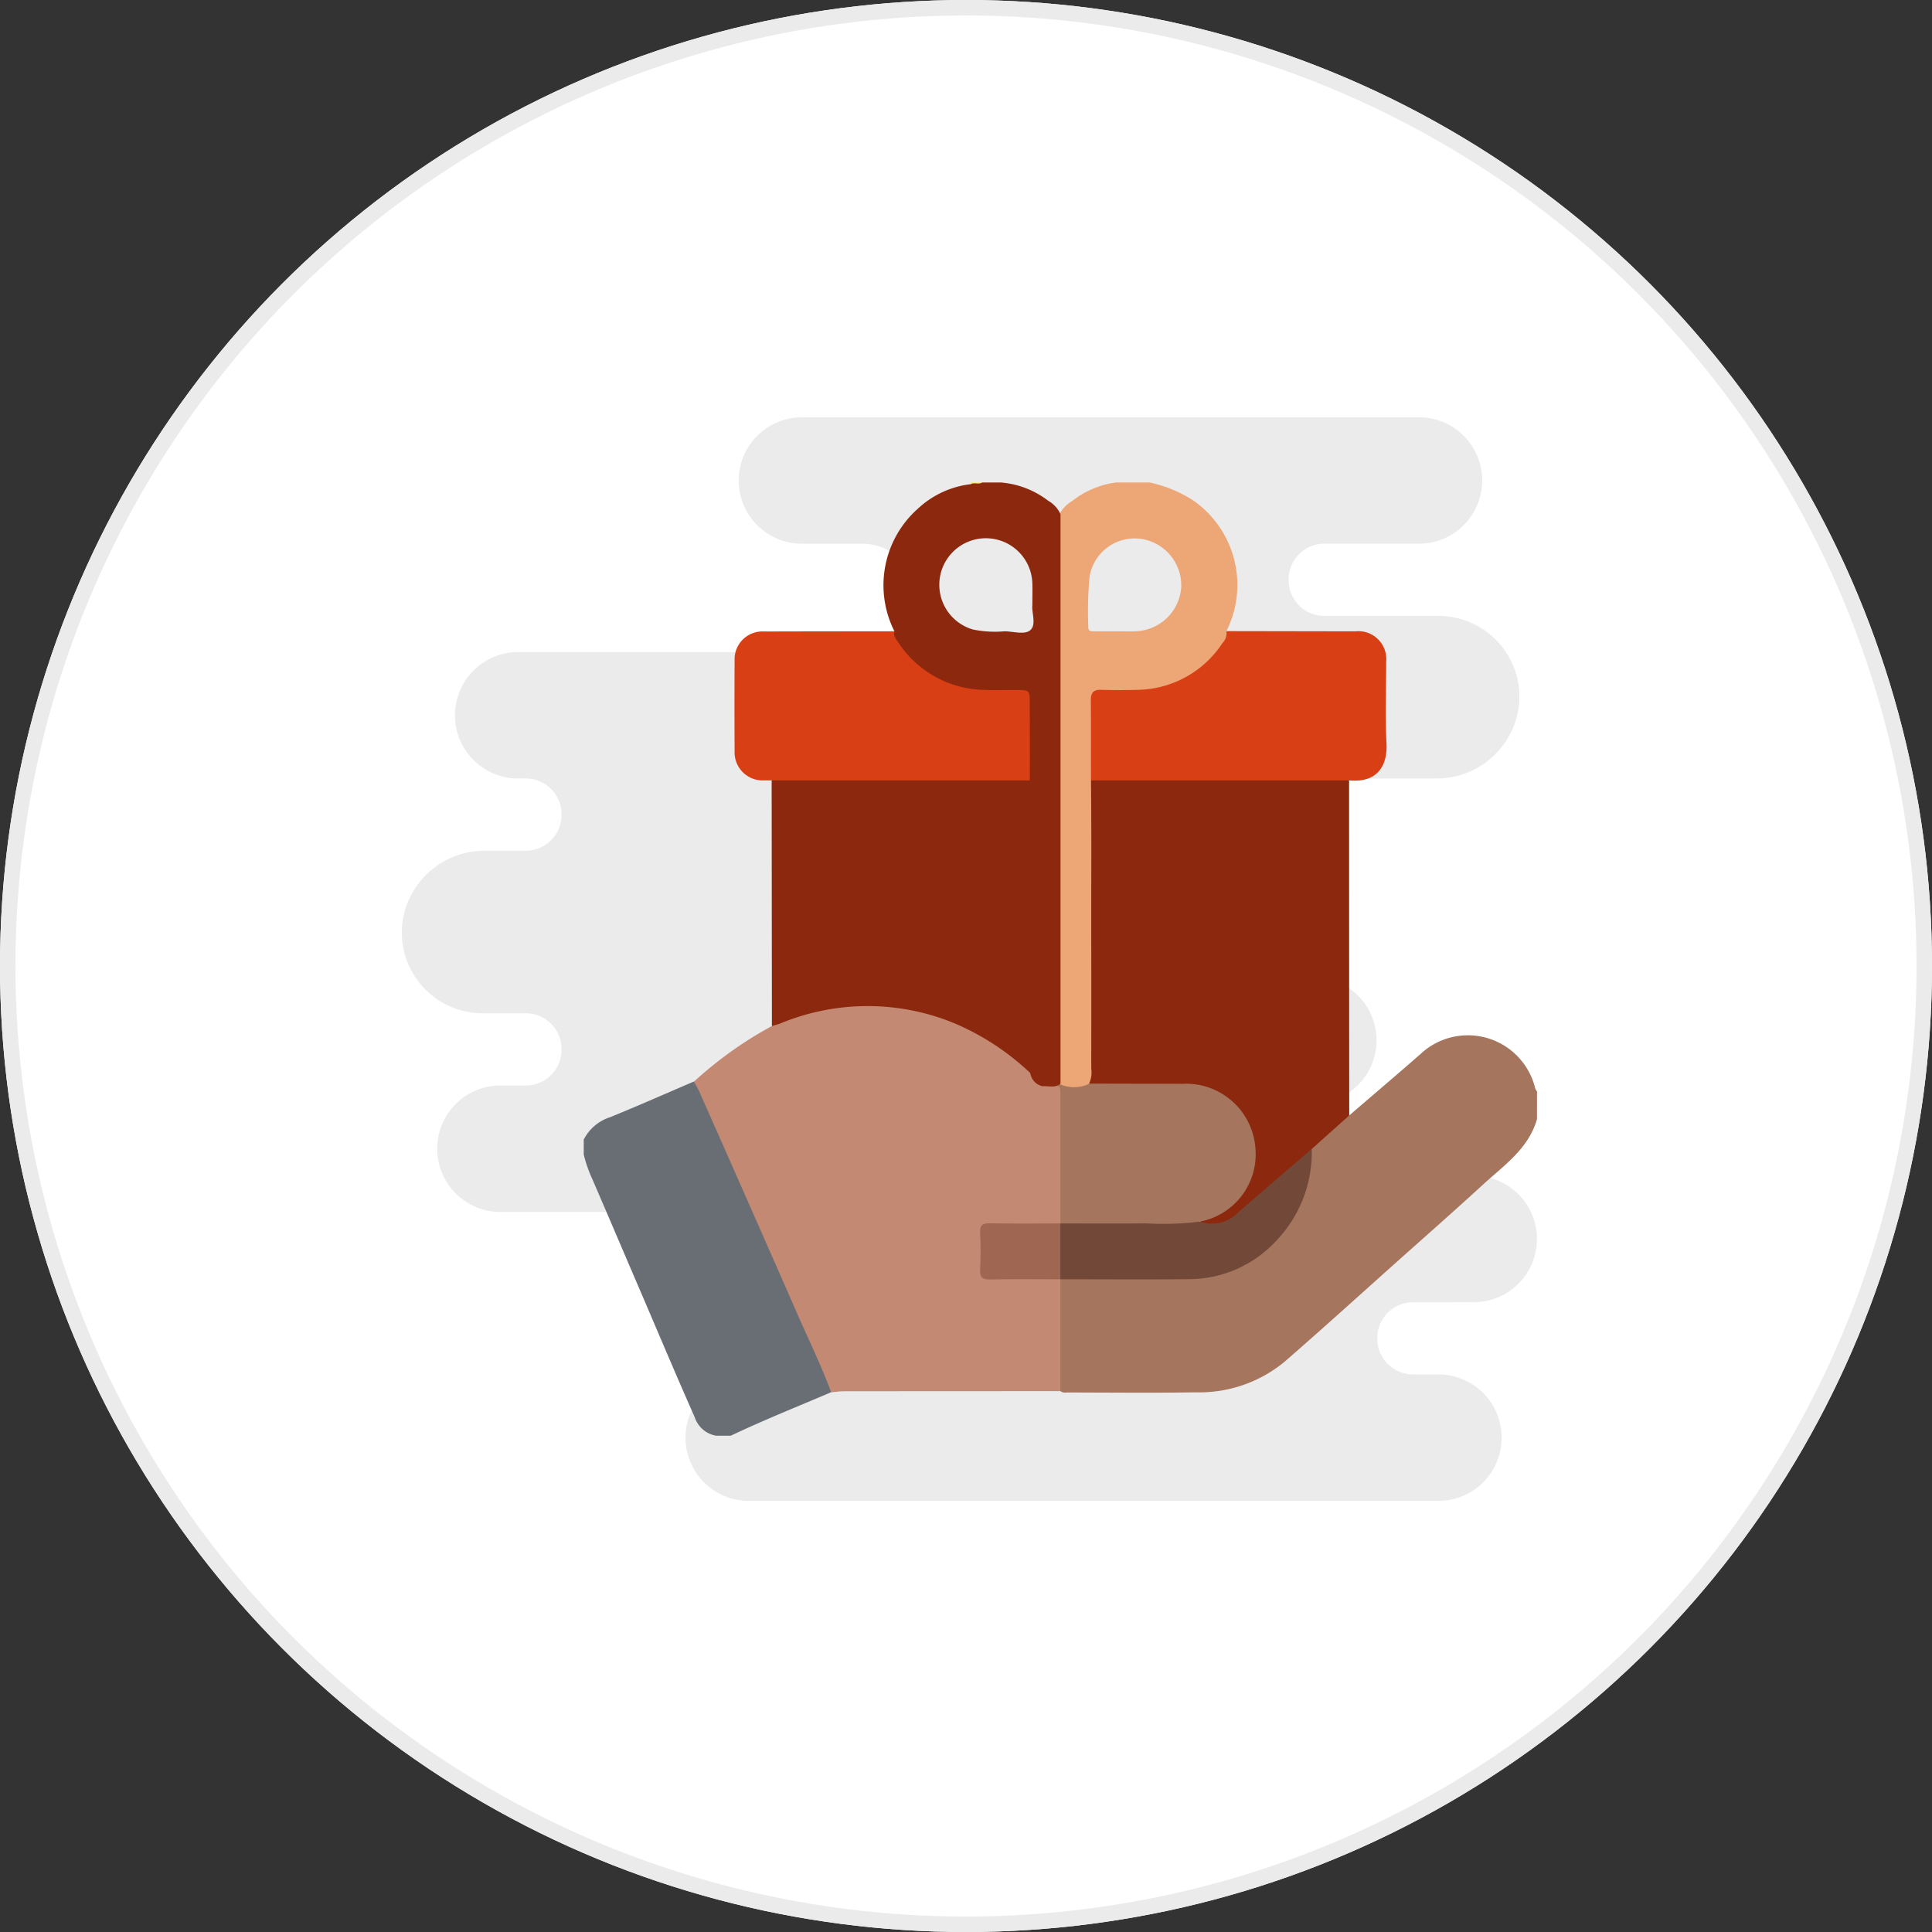 <?xml version="1.0" encoding="UTF-8"?> <svg xmlns="http://www.w3.org/2000/svg" width="125" height="125" viewBox="0 0 125 125"><rect x="0" y="0" width="125" height="125" fill="#333333" stroke="none"/><g id="circle-gifts" transform="translate(-435 -993)"><g id="Elipse_3" data-name="Elipse 3" transform="translate(435 993)" fill="#fff" stroke="#ebebeb" stroke-width="1"><circle cx="62.5" cy="62.5" r="62.5" stroke="none"></circle><circle cx="62.5" cy="62.5" r="62" fill="none"></circle></g><g id="icon-gift-2" transform="translate(461 1020)"><path id="Trazado_216" data-name="Trazado 216" d="M69.426,59.251a4.09,4.09,0,0,0-.125-8.179H51.639a2.316,2.316,0,0,1-2.3-2.337h0a2.316,2.316,0,0,1,2.3-2.337h7.327A4.09,4.09,0,0,0,59.1,38.22H51.065A2.9,2.9,0,0,1,48.2,35.3h0a2.9,2.9,0,0,1,2.869-2.921l.574-3.505-1.148-3.505h16.4a5.364,5.364,0,0,0,5.381-4.719,5.237,5.237,0,0,0-5.137-5.8H59.672a2.316,2.316,0,0,1-2.3-2.337h0a2.316,2.316,0,0,1,2.3-2.337h6.179A4.09,4.09,0,0,0,65.983,2H25.951a4.09,4.09,0,0,0-.132,8.179h4.016a3.474,3.474,0,0,1,3.443,3.505h0a3.474,3.474,0,0,1-3.443,3.505H7.591a4.09,4.09,0,0,0-.132,8.179h.574a2.316,2.316,0,0,1,2.3,2.337h0a2.316,2.316,0,0,1-2.3,2.337H5.407A5.364,5.364,0,0,0,.026,34.759a5.236,5.236,0,0,0,5.137,5.8H8.033a2.316,2.316,0,0,1,2.3,2.337h0a2.316,2.316,0,0,1-2.3,2.337H6.443a4.09,4.09,0,0,0-.132,8.179H28.688v7.01a3.474,3.474,0,0,1-3.443,3.505H22.509a4.09,4.09,0,0,0-.132,8.179H67a4.09,4.09,0,0,0,.132-8.179H65.409a2.316,2.316,0,0,1-2.3-2.337h0a2.316,2.316,0,0,1,2.3-2.337Z" transform="translate(0 -2)" fill="#ebebeb"></path><path id="Trazado_217" data-name="Trazado 217" d="M987.405,376.284c-.55,1.916-2.135,2.986-3.491,4.231-1.8,1.652-3.634,3.265-5.456,4.891-2.464,2.2-4.91,4.42-7.4,6.585a8.664,8.664,0,0,1-5.731,1.965c-2.786.047-5.573.012-8.359.011a.518.518,0,0,1-.4-.091.9.9,0,0,1-.185-.616q-.014-3.021,0-6.042a1.175,1.175,0,0,1,.086-.467c.228-.355.6-.274.925-.275,2.424-.008,4.849,0,7.274,0a7.912,7.912,0,0,0,7.883-7.065c.04-.358.107-.713.136-1.072.082-.44.474-.628.765-.875a7.415,7.415,0,0,1,1.808-1.424c1.548-1.334,3.108-2.653,4.641-4a4.48,4.48,0,0,1,7.391,2.255.8.8,0,0,0,.116.192Z" transform="translate(-913.963 -330.873)" fill="#a5755e"></path><path id="Trazado_218" data-name="Trazado 218" d="M718.1,415.87c-2.169.924-4.359,1.8-6.49,2.811h-.964a1.778,1.778,0,0,1-1.374-1.2c-1.229-2.767-2.4-5.561-3.594-8.341-1.015-2.357-2.017-4.72-3.036-7.075a8.644,8.644,0,0,1-.549-1.577v-.964a2.912,2.912,0,0,1,1.722-1.455c1.813-.739,3.6-1.532,5.4-2.3.318.054.376.341.476.567,1.756,3.956,3.492,7.92,5.247,11.877q1.474,3.324,2.933,6.656C718.009,415.178,718.295,415.477,718.1,415.87Z" transform="translate(-690.326 -352.792)" fill="#686e74"></path><path id="Trazado_219" data-name="Trazado 219" d="M910.62,74.1c-.221.21-.489.1-.739.11a.3.3,0,0,0,.016-.11Z" transform="translate(-873.074 -69.881)" fill="#fee55a"></path><path id="Trazado_220" data-name="Trazado 220" d="M783.107,358.615c.2.21.286.533.624.594a2.9,2.9,0,0,0,.894.036c.309-.007.432.147.469.421a3.567,3.567,0,0,1,.025.479q0,3.629,0,7.259a1.994,1.994,0,0,1-.078.711.417.417,0,0,1-.142.177,2.69,2.69,0,0,1-1.181.115c-1.039.01-2.079.016-3.118,0-.486-.008-.689.172-.67.667.025.639.025,1.28,0,1.918-.019.5.2.67.676.663,1.139-.015,2.279-.008,3.418,0a1.723,1.723,0,0,1,.823.108l.08.077q0,3.617,0,7.234-7,0-13.994.007c-.278,0-.555.044-.833.067-.624-1.691-1.417-3.31-2.14-4.959q-3.186-7.263-6.4-14.512c-.1-.217-.225-.42-.339-.629a25.3,25.3,0,0,1,5.048-3.6,5.809,5.809,0,0,1,2.374-.953,14.761,14.761,0,0,1,13.769,3.322C782.675,358.05,783,358.238,783.107,358.615Z" transform="translate(-742.322 -316.066)" fill="#c48972"></path><path id="Trazado_221" data-name="Trazado 221" d="M819.838,251.655a16.5,16.5,0,0,0-5.029-3.341,14.745,14.745,0,0,0-11.247,0c-.183.074-.378.119-.568.178q-.008-7.945-.016-15.891a1.006,1.006,0,0,1,.793-.2q7.634-.008,15.268,0a1.024,1.024,0,0,1,.794.2c.007,2.826.018,5.651.018,8.477Q819.851,246.364,819.838,251.655Z" transform="translate(-779.052 -209.106)" fill="#8b280d"></path><path id="Trazado_222" data-name="Trazado 222" d="M802.282,163.628H785.428c-.18,0-.361,0-.541,0a1.808,1.808,0,0,1-1.855-1.87q-.017-2.947,0-5.894a1.8,1.8,0,0,1,1.913-1.869c2.807-.01,5.613-.009,8.42-.013a6.759,6.759,0,0,0,6.441,3.627c.681-.018,1.364.011,2.045-.008.33-.009.459.085.455.436C802.287,159.9,802.288,161.763,802.282,163.628Z" transform="translate(-761.503 -140.137)" fill="#d93f15"></path><path id="Trazado_223" data-name="Trazado 223" d="M973.066,252.215q0-9.807.009-19.614a1.02,1.02,0,0,1,.792-.2q7.635-.007,15.271,0a1.007,1.007,0,0,1,.793.2q0,10.836.01,21.671l-2.43,2.174a4.252,4.252,0,0,1-1.134,1.141c-1.211,1.078-2.448,2.127-3.663,3.2a2.581,2.581,0,0,1-2.068.614c-.173-.018-.428,0-.324-.323a6.142,6.142,0,0,0,2.218-1.387,4.346,4.346,0,0,0-3.033-7.279c-1.881-.061-3.766-.01-5.649-.018C973.586,252.389,973.289,252.456,973.066,252.215Z" transform="translate(-928.645 -209.105)" fill="#8b280d"></path><path id="Trazado_224" data-name="Trazado 224" d="M989.825,163.607l-16.856,0c-.006-1.863-.005-3.726-.023-5.588,0-.341.111-.455.449-.447.781.019,1.563,0,2.344.007a6.518,6.518,0,0,0,6.154-3.629l8.354.014a1.8,1.8,0,0,1,1.977,1.963c0,1.763-.064,3.529.02,5.288C992.319,162.782,991.552,163.772,989.825,163.607Z" transform="translate(-928.539 -140.116)" fill="#d93f15"></path><path id="Trazado_225" data-name="Trazado 225" d="M965.6,436.64a2.362,2.362,0,0,0,2.453-.584c1.581-1.383,3.179-2.746,4.771-4.117a8.274,8.274,0,0,1-2.377,6.024,7.684,7.684,0,0,1-5.46,2.4c-2.807.031-5.615.008-8.423.008h0a.735.735,0,0,1-.181-.494q-.033-1.313,0-2.626a.734.734,0,0,1,.181-.494,1.108,1.108,0,0,1,.8-.192c2.617-.027,5.234.046,7.85-.04A.5.5,0,0,1,965.6,436.64Z" transform="translate(-913.954 -384.602)" fill="#724939"></path><path id="Trazado_226" data-name="Trazado 226" d="M958.3,405.793a19.169,19.169,0,0,1-3.52.113c-1.838.022-3.677.006-5.516.006q0-4.051,0-8.1c0-.853.084-.833-.8-.813a.464.464,0,0,1-.393-.1l1.2-.034h1.817q3.036.007,6.072.013a4.5,4.5,0,0,1,4.723,4.155A4.438,4.438,0,0,1,958.3,405.793Z" transform="translate(-906.658 -353.756)" fill="#a5755e"></path><path id="Trazado_227" data-name="Trazado 227" d="M965.085,75.21a8.661,8.661,0,0,0-2.742-1.114h-2.168a5.777,5.777,0,0,0-2.861,1.21,2.107,2.107,0,0,0-.91,1.063,3.581,3.581,0,0,0-.039.658q0,17.564,0,35.129a1.385,1.385,0,0,0,.161.87,2.274,2.274,0,0,0,1.885-.019,1.738,1.738,0,0,0,.149-1q.007-4.332,0-8.664c-.006-3.289.022-6.578-.016-9.868-.007-1.763.006-3.526-.01-5.288,0-.485.161-.691.661-.676.8.023,1.6.026,2.4,0a6.68,6.68,0,0,0,5.455-3.026.92.92,0,0,0,.254-.772A6.658,6.658,0,0,0,965.085,75.21Zm-.7,5.616a3.068,3.068,0,0,1-3.027,2.9c-.42.014-.841,0-1.261,0-.46,0-.921,0-1.381,0-.2,0-.357-.016-.347-.281a24.519,24.519,0,0,1,.079-3.234,2.958,2.958,0,0,1,3.179-2.485A3.047,3.047,0,0,1,964.384,80.825Z" transform="translate(-913.956 -69.88)" fill="#eda675"></path><path id="Trazado_228" data-name="Trazado 228" d="M873.706,75.281a5.779,5.779,0,0,0-3.069-1.185h-1.2c-.229.153-.507-.021-.739.11a6.03,6.03,0,0,0-3.42,1.58,6.622,6.622,0,0,0-1.524,7.936c-.081.293.1.5.245.712a6.788,6.788,0,0,0,5.57,3.082c.742.028,1.485,0,2.227.007.661.008.715.059.716.73,0,1.746.011,3.492,0,5.237a2.927,2.927,0,0,0-.013.359q0,8.858,0,17.717a4.765,4.765,0,0,0,.045.719,1.017,1.017,0,0,0,.791.873c.392-.03.813.14,1.165-.167q0-18.42,0-36.841A1.886,1.886,0,0,0,873.706,75.281Zm-1.144,8.356c-.352.337-1.107.092-1.684.089a7.133,7.133,0,0,1-2.03-.114,3.011,3.011,0,1,1,3.832-2.967c.012.42,0,.841,0,1.383C872.621,82.5,872.949,83.267,872.563,83.637Z" transform="translate(-831.886 -69.88)" fill="#8b280d"></path><path id="Trazado_229" data-name="Trazado 229" d="M920.1,471.856q0,1.807,0,3.613c-1.52,0-3.041-.021-4.56.012-.512.011-.653-.16-.629-.649.036-.778.036-1.561,0-2.339-.023-.49.118-.659.63-.649C917.061,471.877,918.582,471.856,920.1,471.856Z" transform="translate(-877.496 -419.699)" fill="#9f6751"></path></g></g></svg> 